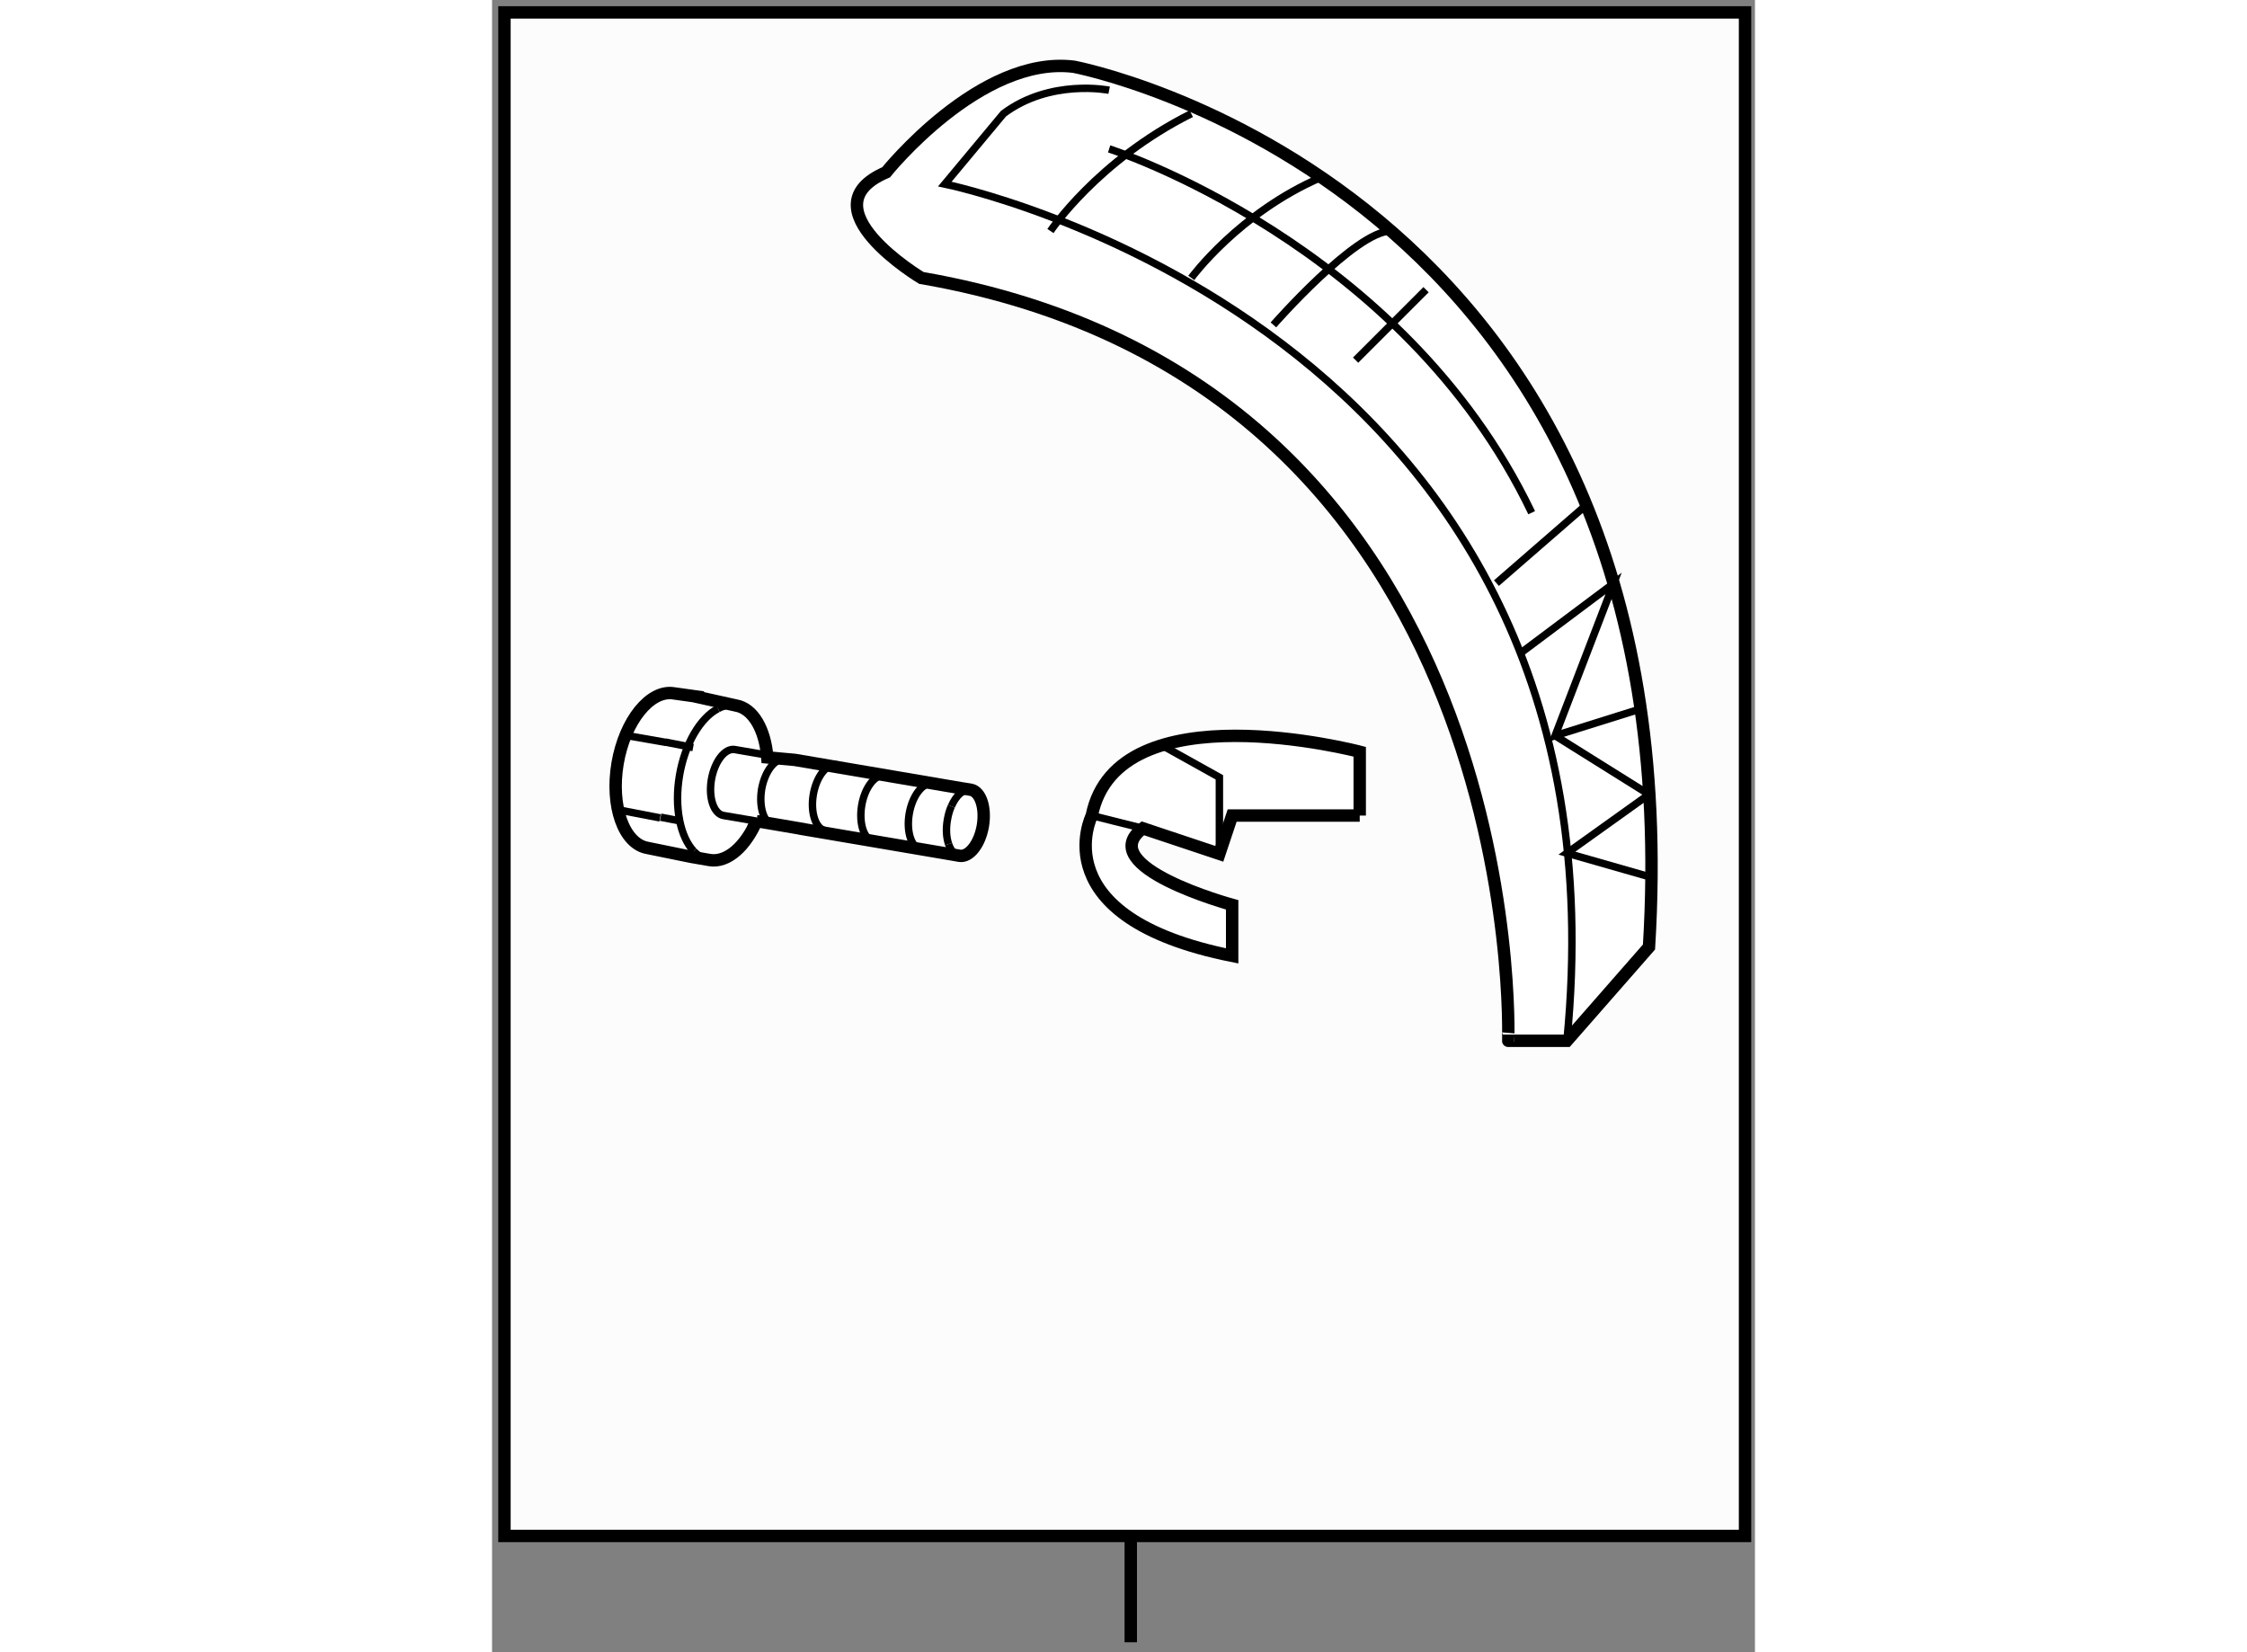 <?xml version="1.0" encoding="utf-8"?>
<!-- Generator: Adobe Illustrator 15.1.0, SVG Export Plug-In . SVG Version: 6.00 Build 0)  -->
<!DOCTYPE svg PUBLIC "-//W3C//DTD SVG 1.1//EN" "http://www.w3.org/Graphics/SVG/1.1/DTD/svg11.dtd">
<svg version="1.1" xmlns="http://www.w3.org/2000/svg" xmlns:xlink="http://www.w3.org/1999/xlink" x="0px" y="0px" width="244.8px"
	 height="180px" viewBox="180.135 99.524 50.918 66.614" enable-background="new 0 0 244.8 180" xml:space="preserve">
	
<rect x="180.135" y="99.524" width="50.918" height="66.614" fill="#808080" stroke="none"/>
	
<g><rect x="180.635" y="100.024" fill="#FCFCFC" stroke="#000000" stroke-width="0.5" width="50.018" height="61.426"></rect><line fill="#FCFCFC" stroke="#000000" stroke-width="0.5" x1="205.887" y1="161.546" x2="205.887" y2="165.738"></line></g><g><path fill="#FFFFFF" stroke="#000000" stroke-width="0.5" d="M197.442,110.729c0,0-4.73-2.837-1.42-4.258
			c0,0,3.786-4.73,7.571-4.256c0,0,25.081,4.729,23.188,35.491l-3.311,3.781h-2.365C221.105,141.488,222.051,114.99,197.442,110.729
			z"></path><path fill="none" stroke="#000000" stroke-width="0.3" d="M205.015,103.162c0,0-2.365-0.477-4.26,0.944l-2.365,2.839
			c0,0,27.918,5.678,25.081,34.543"></path><path fill="none" stroke="#000000" stroke-width="0.3" d="M202.649,108.839c0,0,1.892-2.84,5.678-4.732"></path><path fill="none" stroke="#000000" stroke-width="0.3" d="M208.327,110.729c0,0,1.933-2.637,5.244-4.058"></path><path fill="none" stroke="#000000" stroke-width="0.3" d="M211.638,112.623c0,0,3.314-3.784,4.732-3.784"></path><path fill="none" stroke="#000000" stroke-width="0.3" d="M205.015,105.527c0,0,11.829,3.786,17.036,14.668"></path><polyline fill="none" stroke="#000000" stroke-width="0.3" points="221.578,125.874 225.354,123.046 222.996,129.186 
			226.443,128.105 		"></polyline><polyline fill="none" stroke="#000000" stroke-width="0.3" points="222.996,129.186 226.781,131.554 223.471,133.921 
			226.781,134.868 		"></polyline><line fill="none" stroke="#000000" stroke-width="0.3" x1="214.952" y1="114.044" x2="217.792" y2="111.204"></line><line fill="none" stroke="#000000" stroke-width="0.3" x1="220.63" y1="123.034" x2="224.25" y2="119.888"></line></g>



	
<g><path fill="#FFFFFF" stroke="#000000" stroke-width="0.5" d="M189.961,127.967l-1.37-0.303l0.055-0.02l-1.183-0.165
			c-0.954-0.157-1.971,1.102-2.266,2.82c-0.293,1.724,0.248,3.248,1.206,3.412l1.745,0.356l0.753,0.131
			c0.72,0.123,1.466-0.551,1.922-1.628l-0.029,0.058l1.967,0.336l-0.236-0.037l6.2,1.055l0.254,0.045
			c0.397,0.066,0.82-0.475,0.945-1.208c0.123-0.734-0.097-1.387-0.491-1.455l-0.397-0.063l-6.691-1.139l-1.112-0.101
			C191.144,128.938,190.662,128.082,189.961,127.967L189.961,127.967z"></path><path fill="none" stroke="#000000" stroke-width="0.3" d="M198.653,132.03c-0.073,0.162-0.126,0.347-0.159,0.546
			c-0.066,0.366-0.042,0.716,0.047,0.977"></path><path fill="none" stroke="#000000" stroke-width="0.3" d="M199.433,131.364c-0.287-0.044-0.592,0.229-0.779,0.666"></path><path fill="none" stroke="#000000" stroke-width="0.3" d="M198.541,133.553c0.089,0.263,0.239,0.442,0.438,0.475"></path><path fill="none" stroke="#000000" stroke-width="0.3" d="M197.896,131.121c-0.393-0.064-0.814,0.475-0.941,1.209
			c-0.125,0.733,0.09,1.385,0.49,1.451"></path><path fill="none" stroke="#000000" stroke-width="0.3" d="M194.032,130.356c-0.395-0.064-0.819,0.47-0.945,1.204
			c-0.123,0.738,0.098,1.385,0.489,1.456"></path><line fill="none" stroke="#000000" stroke-width="0.3" x1="199.035" y1="131.301" x2="199.433" y2="131.364"></line><line fill="none" stroke="#000000" stroke-width="0.3" x1="191.22" y1="129.967" x2="192.938" y2="130.261"></line><path fill="none" stroke="#000000" stroke-width="0.3" d="M190.794,132.629l-1.324-0.225c-0.396-0.064-0.615-0.718-0.491-1.45
			c0.128-0.735,0.547-1.276,0.941-1.21l1.3,0.223"></path><path fill="none" stroke="#000000" stroke-width="0.3" d="M188.267,133.843c0.182,0.191,0.395,0.316,0.635,0.356"></path><path fill="none" stroke="#000000" stroke-width="0.3" d="M189.244,128.095c-0.706,0.366-1.33,1.401-1.551,2.691
			c-0.219,1.294,0.031,2.479,0.573,3.057"></path><path fill="none" stroke="#000000" stroke-width="0.3" d="M189.961,127.967c-0.24-0.042-0.483,0.005-0.717,0.128"></path><line fill="none" stroke="#000000" stroke-width="0.3" x1="187.829" y1="133.966" x2="188.901" y2="134.199"></line><line fill="none" stroke="#000000" stroke-width="0.3" x1="186.908" y1="132.5" x2="185.212" y2="132.173"></line><line fill="none" stroke="#000000" stroke-width="0.3" x1="187.806" y1="132.641" x2="186.93" y2="132.471"></line><line fill="none" stroke="#000000" stroke-width="0.3" x1="187.146" y1="129.456" x2="185.65" y2="129.195"></line><line fill="none" stroke="#000000" stroke-width="0.3" x1="188.242" y1="129.663" x2="187.12" y2="129.444"></line><path fill="none" stroke="#000000" stroke-width="0.3" d="M195.982,130.791c-0.396-0.066-0.818,0.473-0.943,1.202
			c-0.124,0.743,0.096,1.387,0.489,1.456"></path><path fill="none" stroke="#000000" stroke-width="0.3" d="M191.949,130.138c-0.395-0.064-0.815,0.472-0.945,1.204
			c-0.121,0.743,0.1,1.387,0.493,1.458"></path></g>



	
<g><path fill="#FFFFFF" stroke="#000000" stroke-width="0.5" d="M215.118,132.406v-2.573c0,0-9.771-2.569-10.802,2.573
			c0,0-2.056,4.113,5.659,5.657v-2.058c0,0-5.659-1.541-3.601-3.085l3.085,1.029l0.516-1.544H215.118z"></path><polyline fill="none" stroke="#000000" stroke-width="0.3" points="209.46,133.95 209.46,130.865 207.143,129.574 		"></polyline><line fill="none" stroke="#000000" stroke-width="0.3" x1="206.375" y1="132.921" x2="204.316" y2="132.406"></line></g>


</svg>